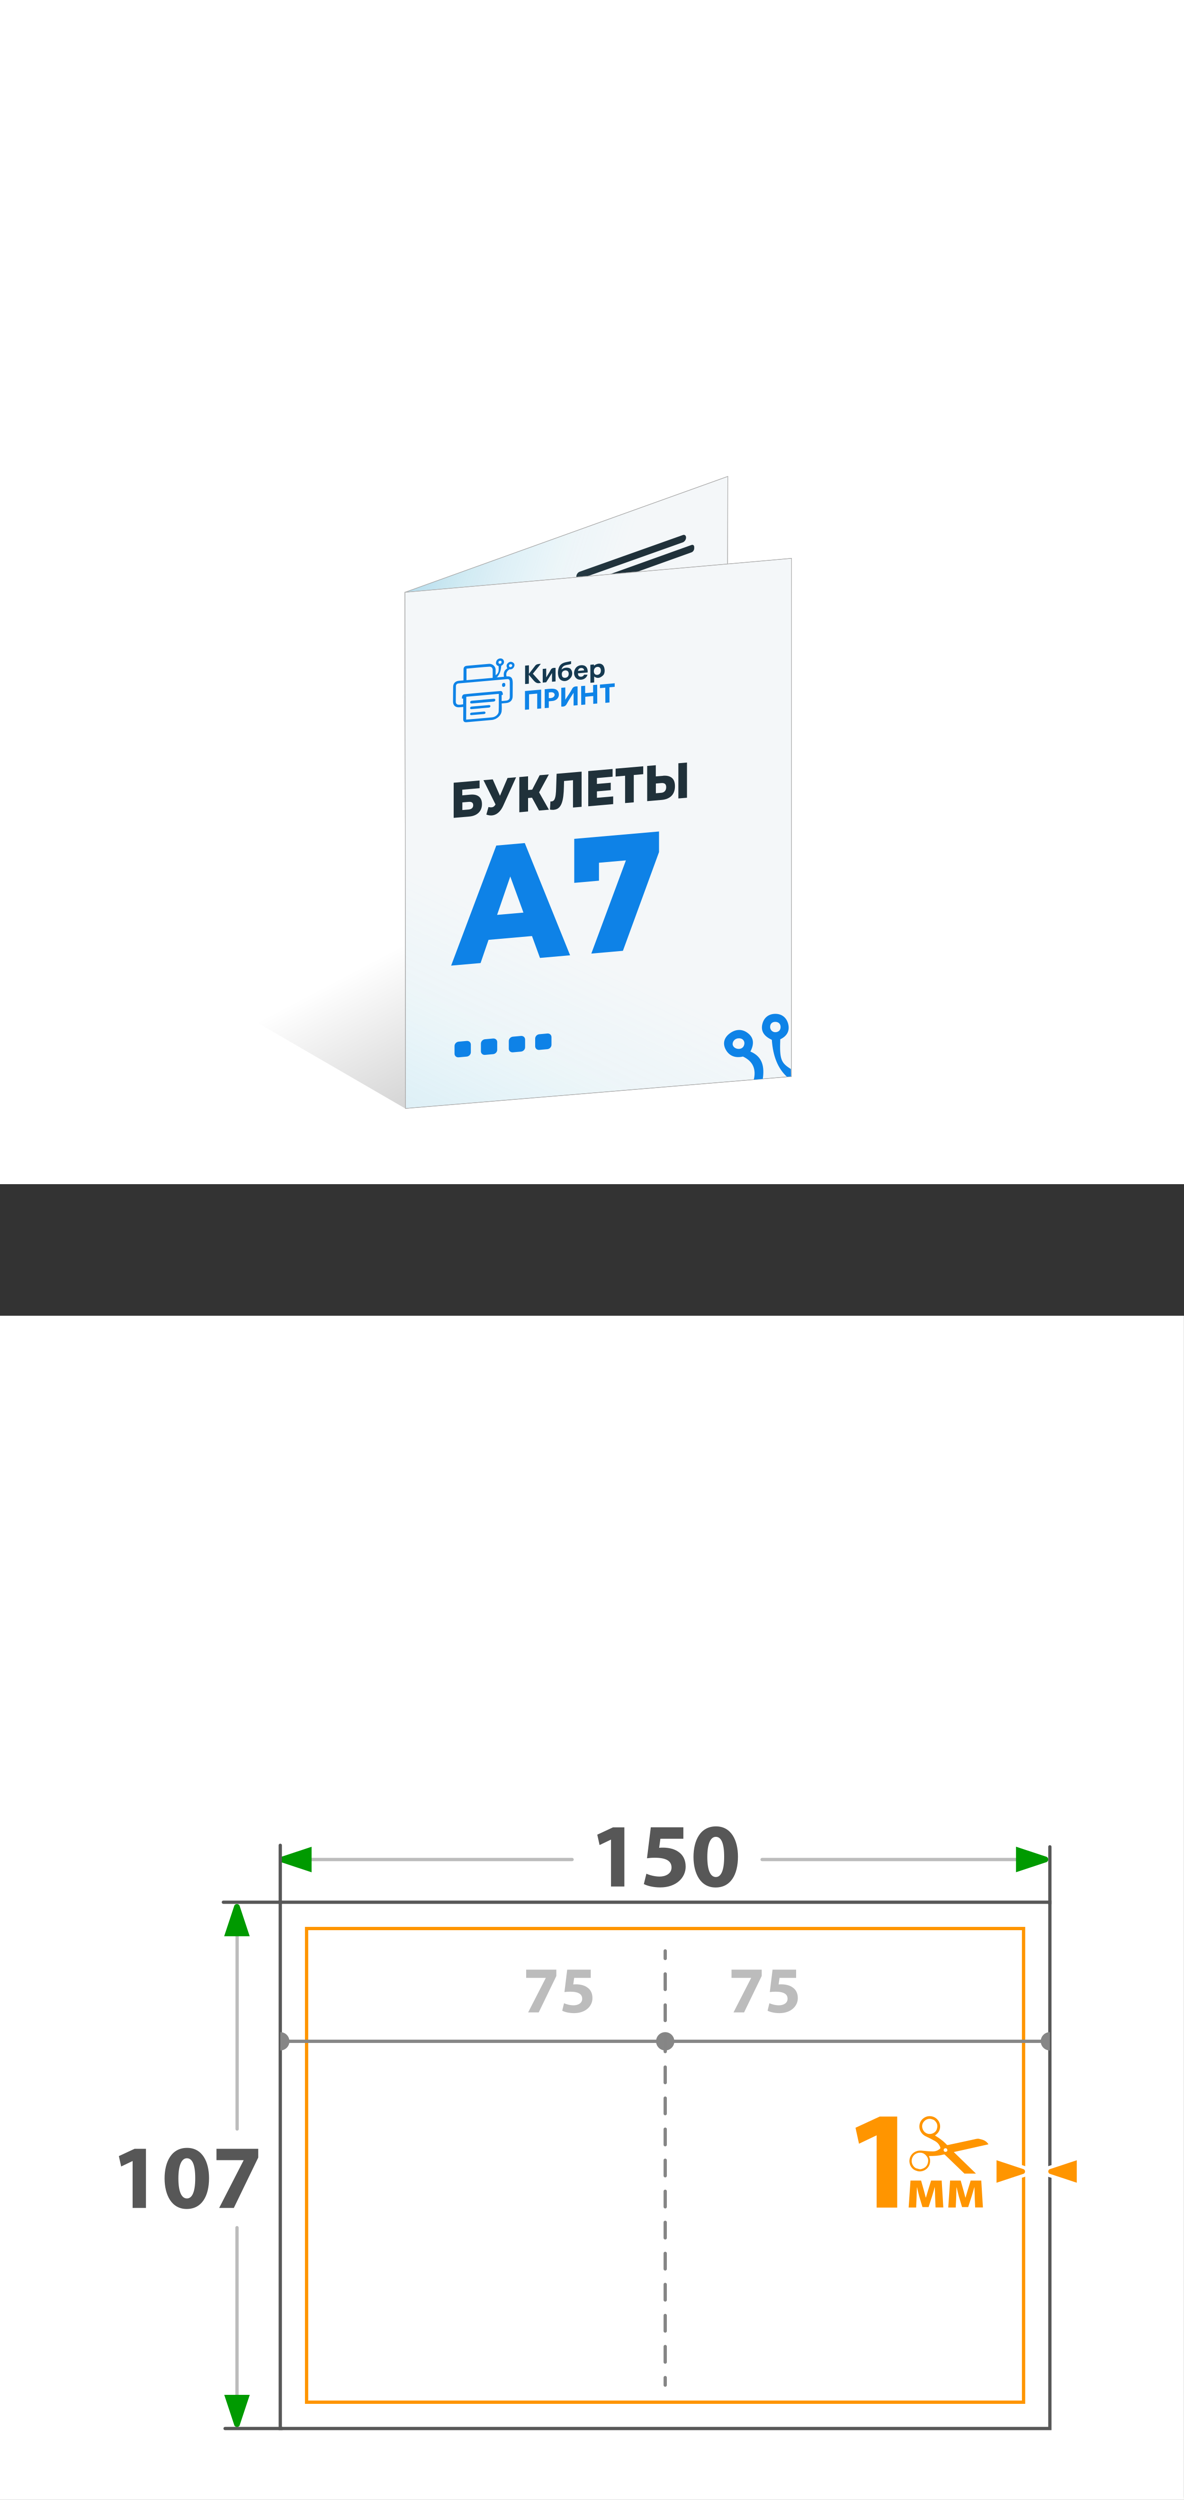 <?xml version="1.0" encoding="UTF-8"?>
<svg id="_Слой_2" data-name="Слой_2" xmlns="http://www.w3.org/2000/svg" xmlns:xlink="http://www.w3.org/1999/xlink" viewBox="0 0 180 380">
  <rect x="0" y="0" width="180" height="380" fill="#333333" stroke="none"/>
  <defs>
    <style>
      .cls-1 {
        stroke: #bcbcbc;
      }

      .cls-1, .cls-2, .cls-3, .cls-4, .cls-5, .cls-6, .cls-7, .cls-8, .cls-9, .cls-10 {
        stroke-miterlimit: 10;
      }

      .cls-1, .cls-11, .cls-4, .cls-7, .cls-8, .cls-9 {
        fill: none;
      }

      .cls-1, .cls-3, .cls-4, .cls-5, .cls-7, .cls-8, .cls-9 {
        stroke-width: .5px;
      }

      .cls-1, .cls-4, .cls-7, .cls-8, .cls-9 {
        stroke-linecap: round;
      }

      .cls-12 {
        fill: url(#_Безымянный_градиент_115);
      }

      .cls-13 {
        fill: #ff9500;
      }

      .cls-14 {
        fill: #20313a;
      }

      .cls-15 {
        fill: #009a00;
      }

      .cls-16, .cls-3, .cls-5 {
        fill: #fff;
      }

      .cls-2 {
        fill: #f4f7f9;
      }

      .cls-2, .cls-6, .cls-10 {
        stroke: #b2b2b2;
        stroke-width: .09px;
      }

      .cls-17 {
        fill: #153950;
      }

      .cls-18 {
        fill: #0e83e7;
      }

      .cls-3 {
        stroke: #585858;
      }

      .cls-19 {
        fill: #0e82e7;
      }

      .cls-4, .cls-7 {
        stroke: #858585;
      }

      .cls-20 {
        clip-path: url(#clippath-1);
      }

      .cls-5 {
        stroke: #ff9500;
      }

      .cls-6 {
        fill: url(#_Безымянный_градиент_28);
      }

      .cls-21 {
        fill: #575757;
      }

      .cls-22 {
        fill: #868686;
      }

      .cls-7 {
        stroke-dasharray: 2.36 2.36;
      }

      .cls-23 {
        fill: #bcbcbc;
      }

      .cls-8 {
        stroke: #868686;
      }

      .cls-9 {
        stroke: #575757;
      }

      .cls-10 {
        fill: url(#_Безымянный_градиент_28-2);
      }

      .cls-24 {
        clip-path: url(#clippath);
      }
    </style>
    <clipPath id="clippath">
      <rect class="cls-11" x="136.4" y="321.66" width="13.95" height="8.74"/>
    </clipPath>
    <linearGradient id="_Безымянный_градиент_115" data-name="Безымянный градиент 115" x1="68.64" y1="139.71" x2="93.51" y2="186.93" gradientUnits="userSpaceOnUse">
      <stop offset="0" stop-color="#000" stop-opacity="0"/>
      <stop offset="1" stop-color="#000" stop-opacity=".4"/>
    </linearGradient>
    <linearGradient id="_Безымянный_градиент_28" data-name="Безымянный градиент 28" x1="100.94" y1="125.28" x2="48.31" y2="108.1" gradientUnits="userSpaceOnUse">
      <stop offset=".33" stop-color="#94eeff" stop-opacity="0"/>
      <stop offset=".48" stop-color="#7fdff6" stop-opacity=".06"/>
      <stop offset=".73" stop-color="#48b9de" stop-opacity=".2"/>
      <stop offset="1" stop-color="#0087bf" stop-opacity=".4"/>
    </linearGradient>
    <linearGradient id="_Безымянный_градиент_28-2" data-name="Безымянный градиент 28" x1="98.62" y1="110.68" x2="52.92" y2="206.79" xlink:href="#_Безымянный_градиент_28"/>
    <clipPath id="clippath-1">
      <polygon class="cls-11" points="108.73 164.63 120.25 163.62 120.07 153.93 108.44 154.08 108.73 164.63"/>
    </clipPath>
  </defs>
  <g id="_Слой_1-2" data-name="Слой_1">
    <g>
      <path class="cls-16" d="M179.99,379.5v-179.5H0v180h180c0-.17-.01-.34-.01-.5Z"/>
      <g>
        <rect class="cls-3" x="42.61" y="289.15" width="117" height="80"/>
        <g>
          <rect class="cls-5" x="46.61" y="293.15" width="109" height="72"/>
          <g>
            <g>
              <path class="cls-13" d="M133.27,324.6h-.04l-2.64,1.26-.53-2.43,3.68-1.7h2.66v13.84h-3.13v-10.96Z"/>
              <path class="cls-13" d="M138.41,331.46h1.62l.44,1.55c.07.24.18.66.27,1.03h.03c.08-.28.21-.73.33-1.12l.45-1.46h1.61l.25,4.09h-1.18l-.07-1.64c0-.35-.03-.95-.04-1.43h-.02c-.16.54-.18.68-.39,1.34l-.54,1.67h-.93l-.49-1.62c-.11-.39-.24-.97-.33-1.36h-.03c-.02.51-.02,1.09-.04,1.43l-.07,1.62h-1.14l.28-4.09Z"/>
              <path class="cls-13" d="M144.43,331.46h1.62l.44,1.55c.07.24.18.66.27,1.03h.03c.08-.28.21-.73.33-1.12l.45-1.46h1.61l.25,4.09h-1.18l-.07-1.64c0-.35-.03-.95-.04-1.43h-.02c-.16.54-.18.68-.39,1.34l-.54,1.67h-.93l-.49-1.62c-.11-.39-.24-.97-.33-1.36h-.03c-.02.51-.02,1.09-.04,1.43l-.07,1.62h-1.14l.28-4.09Z"/>
              <g class="cls-24">
                <path class="cls-13" d="M148.69,326.3c.51-.11,1.03-.23,1.54-.34.01,0,.02,0,.04-.01h0s-.02-.05-.04-.07c-.17-.24-.39-.43-.66-.55-.24-.1-.5-.16-.75-.22-.09-.02-.18-.02-.27,0-.11,0-.22.03-.32.06-.88.19-1.76.38-2.64.57-.5.11-1,.21-1.5.32-.07.01-.12,0-.16-.05-.06-.07-.13-.14-.2-.21-.45-.45-.96-.8-1.49-1.13-.03-.02-.06-.03-.09-.05,0-.01,0-.02.01-.02.06-.05.11-.09.17-.14.35-.29.55-.65.59-1.1.07-.79-.5-1.45-1.1-1.62-.52-.15-.99-.07-1.42.24-.35.26-.56.62-.62,1.06-.09.69.28,1.27.77,1.59.13.08.27.14.41.21.4.19.8.39,1.18.61.38.22.65.53.8.94.05.13.03.17-.07.26-.3.24-.64.38-1.03.38-.54,0-1.08-.05-1.62-.11-.26-.03-.51-.03-.77.04-.68.19-1.14.73-1.19,1.42-.05.72.37,1.32.89,1.53.2.08.4.15.61.16.83.03,1.69-.61,1.64-1.7,0-.18-.07-.35-.13-.52-.01-.04-.03-.07-.04-.12.04,0,.07,0,.1,0,.69,0,1.37-.03,2.03-.21.06-.02.11-.02.17-.03.04,0,.07,0,.1.03.15.14.3.28.44.42.88.85,1.76,1.7,2.64,2.55.07.07.15.14.23.2.15.11.33.17.51.23.47.16.93.15,1.39-.04h0c-.18-.19-.37-.38-.55-.56-1.04-1.01-2.07-2.02-3.11-3.02-.06-.05-.11-.11-.17-.17.04-.01.07-.02.1-.03,1.18-.26,2.37-.52,3.55-.79ZM142.41,323.68c-.18.52-.84.83-1.41.65-.6-.19-.94-.85-.76-1.45.18-.56.83-.98,1.47-.73.29.06.5.26.66.53.18.33.16.65.04.99ZM140.07,329.72c-.2.05-.38-.01-.61-.08-.27-.03-.49-.22-.66-.48-.16-.26-.23-.54-.19-.85.1-.66.63-1.1,1.29-1.09.46.01.79.25,1.04.63.19.29.2.6.12.93-.13.53-.49.8-.99.93ZM143.66,327.09c-.15-.04-.24-.2-.19-.34.04-.15.2-.24.35-.2.14.04.24.22.2.37-.04.12-.22.21-.35.17Z"/>
              </g>
            </g>
            <g>
              <path class="cls-13" d="M151.25,328.02l4.47,1.48c.25.14.36.35.36.58,0,.23-.12.44-.31.55l-4.52,1.5v-4.12Z"/>
              <path class="cls-16" d="M151.5,328.37l4.14,1.37c.26.16.26.53,0,.68l-4.14,1.37v-3.42M151,327.67v4.81l.66-.22,4.14-1.37.05-.02.05-.03c.27-.16.43-.45.43-.77s-.16-.6-.43-.77l-.05-.03-.05-.02-4.14-1.37-.66-.22h0Z"/>
            </g>
            <g>
              <path class="cls-13" d="M159.48,330.66c-.25-.14-.36-.35-.36-.58,0-.23.12-.44.31-.55l4.52-1.5v4.12l-4.47-1.48Z"/>
              <path class="cls-16" d="M163.7,328.37v3.42l-4.14-1.37c-.26-.16-.26-.53,0-.68l4.14-1.37M164.2,327.67l-.66.22-4.14,1.37-.05.02-.05.03c-.27.16-.43.45-.43.77s.16.6.43.77l.05.03.05.02,4.14,1.37.66.22v-4.81h0Z"/>
            </g>
          </g>
        </g>
        <g>
          <g>
            <path class="cls-23" d="M84.58,299.4v.96l-2.68,5.54h-1.61l2.68-5.23v-.02h-2.98v-1.25h4.59Z"/>
            <path class="cls-23" d="M89.81,300.65h-2.52l-.14,1c.14-.02.26-.02.42-.02.62,0,1.26.14,1.71.47.49.33.79.87.79,1.63,0,1.21-1.04,2.28-2.79,2.28-.79,0-1.45-.18-1.81-.37l.28-1.14c.28.14.87.32,1.46.32.63,0,1.3-.3,1.3-.99s-.53-1.08-1.83-1.08c-.36,0-.61.02-.87.06l.42-3.41h3.58v1.25Z"/>
          </g>
          <line class="cls-8" x1="158.22" y1="310.29" x2="43.99" y2="310.29"/>
          <circle class="cls-22" cx="101.13" cy="310.29" r="1.39"/>
          <path class="cls-22" d="M42.61,311.68c.77,0,1.39-.62,1.39-1.39s-.62-1.39-1.39-1.39v2.78Z"/>
          <path class="cls-22" d="M159.61,308.9c-.77,0-1.39.62-1.39,1.39s.62,1.39,1.39,1.39v-2.78Z"/>
          <g>
            <path class="cls-23" d="M115.8,299.4v.96l-2.68,5.54h-1.61l2.68-5.23v-.02h-2.98v-1.25h4.59Z"/>
            <path class="cls-23" d="M121.03,300.65h-2.52l-.14,1c.14-.02.26-.02.42-.02.62,0,1.26.14,1.71.47.49.33.79.87.79,1.63,0,1.21-1.04,2.28-2.79,2.28-.79,0-1.45-.18-1.81-.37l.28-1.14c.28.14.87.32,1.46.32.63,0,1.3-.3,1.3-.99s-.53-1.08-1.83-1.08c-.36,0-.61.02-.87.06l.42-3.41h3.58v1.25Z"/>
          </g>
        </g>
        <line class="cls-1" x1="36.05" y1="294.17" x2="36.05" y2="323.62"/>
        <line class="cls-1" x1="36.03" y1="338.62" x2="36.03" y2="365.42"/>
        <line class="cls-1" x1="47.37" y1="282.66" x2="86.97" y2="282.66"/>
        <g>
          <path class="cls-21" d="M20.16,328.5h-.03l-1.71.82-.35-1.58,2.39-1.11h1.73v8.99h-2.03v-7.12Z"/>
          <path class="cls-21" d="M31.78,331.09c0,2.76-1.12,4.69-3.4,4.69s-3.35-2.09-3.36-4.63c0-2.61,1.09-4.66,3.42-4.66s3.34,2.14,3.34,4.6ZM27.12,331.14c0,2.06.5,3.04,1.3,3.04s1.26-1.02,1.26-3.07-.43-3.04-1.27-3.04c-.76,0-1.29.97-1.29,3.07Z"/>
          <path class="cls-21" d="M39.26,326.63v1.33l-3.71,7.66h-2.23l3.71-7.23v-.03h-4.12v-1.73h6.35Z"/>
        </g>
        <g>
          <line class="cls-4" x1="101.13" y1="362.55" x2="101.13" y2="361.41"/>
          <line class="cls-7" x1="101.13" y1="359.05" x2="101.13" y2="298.88"/>
          <line class="cls-4" x1="101.13" y1="297.7" x2="101.13" y2="296.55"/>
        </g>
        <g>
          <path class="cls-21" d="M92.89,279.64h-.03l-1.71.82-.35-1.58,2.39-1.11h1.73v8.99h-2.03v-7.12Z"/>
          <path class="cls-21" d="M103.88,279.5h-3.48l-.19,1.38c.19-.03.36-.03.58-.03.86,0,1.74.19,2.36.65.68.46,1.09,1.2,1.09,2.25,0,1.67-1.44,3.15-3.86,3.15-1.09,0-2-.25-2.5-.51l.39-1.58c.39.19,1.2.44,2.02.44.87,0,1.8-.42,1.8-1.37s-.73-1.49-2.53-1.49c-.5,0-.84.03-1.2.08l.58-4.71h4.95v1.73Z"/>
          <path class="cls-21" d="M112.19,282.22c0,2.76-1.12,4.69-3.4,4.69s-3.35-2.09-3.36-4.63c0-2.61,1.09-4.66,3.42-4.66s3.34,2.14,3.34,4.6ZM107.53,282.28c0,2.06.5,3.04,1.3,3.04s1.26-1.02,1.26-3.07-.43-3.04-1.27-3.04c-.76,0-1.29.97-1.29,3.07Z"/>
        </g>
        <path class="cls-15" d="M35.64,368.71l-1.55-4.68h3.88l-1.55,4.68c-.18.29-.6.29-.77,0Z"/>
        <path class="cls-15" d="M36.41,289.64l1.55,4.68h-3.88l1.55-4.68c.18-.29.6-.29.77,0Z"/>
        <path class="cls-15" d="M42.69,282.27l4.68-1.55v3.88l-4.68-1.55c-.29-.18-.29-.6,0-.77Z"/>
        <line class="cls-1" x1="154.46" y1="282.66" x2="115.86" y2="282.66"/>
        <path class="cls-15" d="M159.14,283.04l-4.68,1.55v-3.88l4.68,1.55c.29.18.29.6,0,.77Z"/>
        <polyline class="cls-9" points="33.96 289.15 42.61 289.15 42.61 280.5"/>
        <line class="cls-9" x1="42.87" y1="369.15" x2="34.22" y2="369.15"/>
        <line class="cls-9" x1="159.61" y1="289.39" x2="159.61" y2="280.73"/>
      </g>
      <rect class="cls-16" width="180" height="180"/>
      <polygon class="cls-12" points="103.53 134.52 103.5 118.97 27.63 74.44 27.63 148.79 61.58 168.48 120.33 163.63 103.53 134.52"/>
      <polygon class="cls-2" points="61.56 90.03 110.64 72.42 110.58 149.89 61.66 168.48 61.56 90.03"/>
      <g>
        <path class="cls-14" d="M103.81,82.44l-15.7,5.58c-.27.1-.49-.07-.49-.38h0c0-.31.22-.63.49-.73l15.7-5.58c.27-.1.49.07.49.38h0c0,.31-.22.63-.49.73Z"/>
        <path class="cls-14" d="M105.13,83.96l-17.11,6.13c-.23.08-.41-.06-.41-.32v-.19c0-.26.18-.53.41-.61l17.11-6.13c.23-.08.41.06.41.32v.19c0,.26-.18.53-.41.61Z"/>
        <path class="cls-14" d="M99.98,87.91l-11.88,4.19c-.27.09-.48-.07-.48-.38v-.02c0-.3.22-.62.48-.72l11.88-4.19c.27-.09.48.07.48.38v.02c0,.3-.22.62-.48.72Z"/>
        <path class="cls-14" d="M101.25,89.47l-13.14,4.67c-.27.1-.49-.07-.49-.38h0c0-.31.22-.63.49-.73l13.14-4.67c.27-.1.49.07.49.38h0c0,.31-.22.63-.49.73Z"/>
      </g>
      <polygon class="cls-6" points="110.37 150.96 61.66 168.48 61.56 90.03 110.64 72.42 110.37 150.96"/>
      <polygon class="cls-2" points="61.56 90.03 120.34 84.87 120.33 163.63 61.66 168.49 61.56 90.03"/>
      <polygon class="cls-10" points="120.33 163.63 61.66 168.49 61.56 90.03 120.34 84.87 120.33 163.63"/>
      <polygon class="cls-11" points="120.34 162.99 61.56 168.35 61.56 90.12 120.34 84.76 120.34 162.99"/>
      <g>
        <path class="cls-19" d="M70.95,160.61l-1.22.11c-.35.03-.63-.21-.63-.55v-1.17c0-.33.28-.63.63-.66l1.22-.11c.35-.03.63.21.63.55v1.17c0,.33-.28.63-.63.66Z"/>
        <path class="cls-19" d="M74.96,160.24l-1.22.11c-.35.03-.63-.21-.63-.55v-1.17c0-.33.28-.63.63-.66l1.22-.11c.35-.03.63.21.63.55v1.17c0,.33-.28.63-.63.66Z"/>
        <path class="cls-19" d="M79.2,159.85l-1.22.11c-.35.03-.63-.21-.63-.55v-1.17c0-.33.28-.63.63-.66l1.22-.11c.35-.03.63.21.63.55v1.17c0,.33-.28.63-.63.66Z"/>
        <path class="cls-19" d="M83.21,159.48l-1.22.11c-.35.03-.63-.21-.63-.55v-1.17c0-.33.28-.63.63-.66l1.22-.11c.35-.03.63.21.63.55v1.17c0,.33-.28.63-.63.66Z"/>
      </g>
      <g>
        <path class="cls-14" d="M68.97,124.33v-5.35l3.94-.34v1.17l-2.63.23v.86l1.22-.11c.58-.05,1.01.05,1.32.3.3.25.45.63.45,1.15s-.17.97-.51,1.3c-.34.33-.82.53-1.43.58l-2.36.2ZM70.29,123.13l.96-.08c.22-.02.39-.08.51-.2.12-.11.18-.26.18-.45,0-.38-.23-.55-.69-.51l-.96.08v1.15Z"/>
        <path class="cls-14" d="M75.66,122.94l-2.16-4.35,1.41-.12,1.47,3.34-.73,1.13ZM74.24,122.67c.26.06.48.07.65.02.17-.05.32-.19.45-.42l.23-.4.12-.16,1.47-3.45,1.3-.11-1.95,4.31c-.19.42-.42.76-.69,1.01-.27.25-.56.4-.88.46-.32.06-.65.02-1-.11l.32-1.14Z"/>
        <path class="cls-14" d="M78.95,123.47v-5.35l1.33-.12v5.35l-1.33.12ZM79.89,121.34v-1.22l1.71-.15v1.22l-1.71.15ZM81.82,120.7l-1.23-.05,1.45-2.81,1.4-.12-1.62,2.98ZM81.95,123.21l-1.33-2.43,1.07-.81,1.76,3.11-1.5.13Z"/>
        <path class="cls-14" d="M84.22,123.1c-.09,0-.18,0-.29,0-.1,0-.21-.02-.32-.04l.07-1.24c.06.01.12.01.18,0,.18-.02.32-.11.42-.28.09-.17.16-.41.2-.72.04-.3.06-.66.07-1.06l.07-2.14,3.8-.33v5.35l-1.31.11v-4.49l.29.31-1.91.17.27-.38-.03,1.23c-.01.52-.04.99-.09,1.41-.05.42-.13.78-.24,1.08-.11.3-.26.54-.45.71-.19.17-.43.27-.73.3Z"/>
        <path class="cls-14" d="M90.76,121.27l2.46-.21v1.17l-3.79.33v-5.35l3.7-.32v1.17l-2.38.21v3.01ZM90.66,119.17l2.19-.19v1.13l-2.19.19v-1.13Z"/>
        <path class="cls-14" d="M95.03,122.07v-4.49l.3.31-1.74.15v-1.2l4.2-.36v1.2l-1.74.15.3-.36v4.49l-1.31.11Z"/>
        <path class="cls-14" d="M100.8,117.92c.58-.05,1.02.06,1.34.32.32.26.47.69.47,1.27,0,.63-.18,1.12-.53,1.47-.35.35-.84.55-1.46.61l-2.23.19v-5.35l1.31-.11v1.7l1.09-.09ZM100.54,120.51c.22-.02.4-.1.54-.25.13-.15.2-.35.2-.6s-.07-.43-.2-.52c-.13-.09-.31-.13-.54-.11l-.83.07v1.48l.83-.07ZM103.13,121.37v-5.35l1.31-.11v5.35l-1.31.11Z"/>
      </g>
      <g>
        <path class="cls-19" d="M68.58,146.79l6.87-18.26,4.33-.38,6.89,17.06-4.58.4-5.38-14.75,1.73-.15-5.38,15.68-4.49.39ZM72.34,143.03l1.13-3.78,7.6-.66,1.13,3.58-9.87.86Z"/>
        <path class="cls-19" d="M89.9,144.94l6.07-16.35,1.18,2.02-7.89.69,1.8-2.45v5.02l-3.76.33v-6.69l12.89-1.12v3.13l-5.49,15.01-4.8.42Z"/>
      </g>
      <g>
        <g>
          <path class="cls-18" d="M87.81,104.35c0,.95,0,1.9,0,2.85l-.61.05c0-.63,0-1.26,0-1.94-.37.59-.74,1.12-1.03,1.68-.2.38-.47.45-.84.41,0-.94,0-1.89,0-2.85l.61-.05c0,.59,0,1.2,0,1.86.37-.58.74-1.08,1.02-1.62.2-.39.49-.42.86-.4Z"/>
          <path class="cls-18" d="M88.35,104.29c.21-.02.4-.04.61-.05,0,.37,0,.74,0,1.12.41-.04.8-.07,1.21-.11,0-.37,0-.74,0-1.12l.62-.05c0,.95,0,1.9.01,2.86l-.61.05c0-.39,0-.79,0-1.19-.41.04-.8.07-1.21.11,0,.4,0,.79,0,1.19l-.62.05c0-.95,0-1.9-.01-2.86Z"/>
          <path class="cls-18" d="M79.82,105.04c.82-.07,1.63-.14,2.45-.22,0,.95,0,1.9,0,2.87-.19.02-.39.03-.6.05,0-.76,0-1.53,0-2.31-.42.04-.82.07-1.24.11,0,.76,0,1.53,0,2.3-.21.02-.41.04-.62.05,0-.95,0-1.9,0-2.86Z"/>
          <path class="cls-18" d="M92.67,106.78l-.64.06c0-.77,0-1.53-.01-2.31l-.81.07v-.54c.74-.07,1.49-.13,2.24-.2v.54c-.26.02-.52.05-.8.07,0,.78,0,1.54.01,2.32Z"/>
          <path class="cls-18" d="M84.22,104.71c-.47-.08-1.38.08-1.41.06v2.87c.21-.02.41-.04.62-.05,0-.33,0-.65,0-.99.22-.02.44-.03.65-.06.49-.08.85-.43.88-.87.04-.52-.24-.88-.73-.96ZM84.25,105.83c-.2.33-.75.3-.82.28v-.84c.11-.02.6-.14.81.12.1.13.11.29.01.44Z"/>
        </g>
        <g>
          <path class="cls-17" d="M82.24,103.78s-.02,0-.02,0c-.72.25-1-.25-1.34-.64-.15-.18-.31-.36-.48-.56,0,.47,0,.9,0,1.35l-.57.05c0-.93,0-1.86,0-2.8l.58-.05c0,.43,0,.85,0,1.3.34-.44.66-.85.98-1.27.21-.28.8-.24.83-.25-.44.54-.82,1.01-1.21,1.5.42.46.82.91,1.24,1.37Z"/>
          <path class="cls-17" d="M82.51,101.68l.53-.05c0,.42,0,.83,0,1.34.25-.42.49-.76.67-1.12.17-.34.45-.34.75-.33v2.06c-.17.02-.35.03-.54.05,0-.42,0-.84,0-1.33-.32.51-.6.96-.89,1.41l-.52.05c0-.69,0-1.37,0-2.07Z"/>
          <path class="cls-17" d="M86.75,101.68c-.26-.27-1.03-.28-1.39.11.19-.84.94-.64,1.46-.87v-.42c-.25.05-.48.09-.71.14-.68.13-1.04.42-1.2,1-.07.26-.1.53-.08.79.05.48.18.91.72,1.06.44.12.84-.04,1.21-.47.33-.38.3-1.01-.02-1.34ZM85.92,103.03c-.42.03-.51-.26-.51-.58,0-.31.18-.5.52-.55.36,0,.53.2.53.53,0,.32-.16.57-.54.6Z"/>
          <path class="cls-17" d="M91.66,101.11c-.31-.34-.86-.31-1.36.08,0-.06,0-.12-.01-.19l-.54.05c0,.92,0,1.83.01,2.74l.57-.05v-.91c.45.35.91.27,1.38-.2.31-.31.28-1.16-.04-1.51ZM90.83,102.58c-.35.03-.54-.17-.55-.54,0-.38.21-.64.53-.67.33-.03.54.19.54.55,0,.38-.2.63-.53.66Z"/>
          <path class="cls-17" d="M88.54,101.11c-.67-.02-1.12.33-1.25.98-.11.59.23,1.14.76,1.22.6.08,1.1-.21,1.27-.75-.17,0-.33,0-.5-.01-.15.23-.33.35-.6.31-.31-.04-.33-.27-.37-.51.5-.04.99-.09,1.49-.13.05-.66-.27-1.08-.79-1.1ZM87.86,101.99c.06-.25.19-.43.48-.45.27-.01.43.1.46.36-.31.03-.62.05-.94.08Z"/>
        </g>
        <g>
          <path class="cls-18" d="M75.52,102.97l1.09-.1c-.08-.49-.03-.96.52-1.28-.18-.31-.16-.6.13-.84.23-.19.49-.19.72-.05.24.15.3.39.17.66-.14.3-.4.42-.7.39-.43.27-.56.64-.44,1.07.78-.07.94.33.94,1.02s0,1.32-.01,1.98c0,.61-.36.99-.99,1.05-.21.02-.42.04-.68.06,0,.41.04.81-.01,1.2-.09.66-.77,1.24-1.49,1.31-1.28.12-2.56.23-3.84.34-.35.03-.51-.12-.51-.44,0-.63,0-1.25.01-1.88-.21.02-.4.03-.59.05-.59.05-.97-.28-.97-.85,0-.75.01-1.5.02-2.25,0-.54.33-.88.9-.93.22-.02.43-.04.67-.06,0-.57,0-1.12.01-1.67,0-.34.17-.52.54-.55,1.1-.09,2.21-.19,3.31-.29.54-.05,1.03.39,1.03.89,0,.29,0,.57,0,.84M75.33,102.66c.46-.36.52-.53.47-1.41-.32-.1-.46-.33-.37-.66.07-.27.28-.47.58-.5.29-.03.51.11.59.37.1.34-.1.58-.4.75q-.05,1.1-.66,1.76M76.28,106.56c.25-.02.49-.03.73-.07.3-.05.49-.23.49-.52.01-.79.01-1.57,0-2.36,0-.22-.1-.41-.38-.38-2.46.21-4.93.43-7.39.65-.25.02-.42.17-.42.43,0,.78-.01,1.56-.02,2.34,0,.26.13.45.4.47.23.02.48-.03.72-.06,0-.3,0-.6,0-.88l-.18.02c-.02-.29.03-.63.39-.67,1.82-.19,3.64-.34,5.46-.49.25-.02.31.19.36.4.03.15,0,.21-.18.22,0,.28.01.59,0,.88ZM70.86,109.39c1.33-.12,2.64-.22,3.96-.35.5-.05.97-.45.99-.87.04-.9.02-1.8.02-2.7l-4.94.44-.02,3.49ZM74.9,103.04c0-.42,0-.82,0-1.22,0-.3-.22-.49-.48-.48-1.17.07-2.33.19-3.5.3v1.75s3.98-.35,3.98-.35ZM76.25,100.65c0-.16-.1-.23-.24-.21-.12.02-.23.1-.23.24,0,.15.09.22.23.22.14,0,.24-.13.24-.25ZM77.4,101.11c-.03.06-.02.13,0,.18.04.08.11.13.21.12.14-.01.26-.12.26-.25,0-.12-.11-.22-.27-.2-.1.01-.17.06-.21.15Z"/>
          <path class="cls-18" d="M76.82,104.09c.01.16-.06.3-.25.32-.18.02-.25-.12-.25-.28,0-.16.06-.3.25-.32.18-.02.26.1.25.28Z"/>
          <path class="cls-18" d="M73.4,106.36c.54-.05,1.08-.09,1.62-.14.16-.02.29.02.28.19,0,.15-.12.22-.28.24-1.09.09-2.17.19-3.26.28-.14.01-.28,0-.28-.17,0-.18.12-.24.29-.25.54-.04,1.08-.09,1.62-.14Z"/>
          <path class="cls-18" d="M73.01,107.68c-.42.04-.85.08-1.27.11-.13.01-.27.02-.27-.16,0-.16.12-.22.26-.23.86-.08,1.71-.15,2.57-.22.13-.01.27.02.25.18-.01.15-.13.19-.26.2-.42.04-.85.07-1.27.11Z"/>
          <path class="cls-18" d="M72.61,108.62c-.3.03-.61.05-.91.08-.12.01-.22,0-.23-.14-.01-.14.08-.22.21-.23.64-.06,1.27-.12,1.91-.17.12,0,.23.06.22.19-.01.13-.12.18-.25.19-.32.03-.63.05-.95.08Z"/>
        </g>
      </g>
      <g class="cls-20">
        <g>
          <path class="cls-18" d="M138.11,164.51c0-1.55-.78-2.36-2.19-2.24-.54.04-1.08.1-1.68.15-.01-1.68-.03-3.32-.04-4.97,0-1.01-.44-1.5-1.4-1.46-2.98.11-6.12.2-9.43.3-1.4.04-2.72,1.21-3.09,2.59.6-.43,1.17.52.59.98.07-.05.1-.09.12-.1.01-.02.02-.02,0,0-.02.02-.04.07-.03.12.01.11-.01.23-.01.34,0,.22.02.44.03.65.01.21.08.42.12.63.05.09.08.18.08.28,0,.07-.01.14-.02.21,0,.03,0,.05-.02.08-.01.03-.02.06-.03.09,0,.02-.02.05-.03.07-.1.24-.29.34-.48.33-.07.01-.14.01-.2,0-.05,0-.11-.03-.16-.06,0,0,0,0,0,0-1.52-.94-1.73-1.49-1.62-4.52,1.05-.49,1.48-1.32,1.19-2.39-.25-.9-.94-1.48-1.93-1.48-1,0-1.72.55-1.97,1.51-.32,1.22.38,1.96,1.43,2.44q.25,3.74,2.28,5.6c.07.02.13.05.18.1.03.04.06.07.09.11.06.09.08.18.09.28,0,.05-.01.1-.02.16-.03.1-.08.19-.15.27,0,0,0,0,0,0-.03.03-.06.06-.1.09-.07.05-.15.09-.24.11-.01,0-.02,0-.03,0-.02,0-.03,0-.05,0-.16.02-.28-.02-.37-.09-.19-.06-.29-.22-.33-.4-.11.16-.28.27-.48.29-.37.04-.74.08-1.11.12-.12.01-.24-.01-.34-.07-.05.02-.1.03-.16.03-.21.02-.36-.05-.47-.15-.03-.03-.06-.06-.08-.09-.08-.13-.12-.28-.08-.44h0c.24-1.73.03-3.34-1.89-4.14.62-1.19.53-2.18-.52-2.9-.85-.58-1.81-.47-2.63.15-.88.66-1.09,1.56-.59,2.47.55.99,1.5,1.3,2.61,1.04,1.55.73,2.02,1.95,1.65,3.51,0,0,0,0,0,0,0,.1-.02.21-.06.31-.06.16-.14.28-.29.39-.14.1-.33.13-.5.11-.16-.02-.31-.12-.39-.24-.05-.07-.09-.19-.1-.29-1.64.58-2,1.96-1.95,3.94.06,2.32.14,4.63.21,6.93.06,2.1,1.39,3.07,3.6,2.69.09-.02.18-.03.28-.05-.19-.11-.28-.34-.23-.58,0-.03-.01-.06-.02-.09,0,0,0,0,0-.01,0-.05.01-.09.02-.14,0-.02,0-.03,0-.05-.02-.16.06-.32.18-.45-.16.03-.32.05-.49.07-1.05.12-1.73-.32-1.77-1.33-.1-2.71-.17-5.44-.2-8.18,0-.78.32-1.49,1.32-1.59,8.16-.81,15.38-1.53,21.82-2.14.62-.06,1.02.27,1.03,1.04.01,2.24.03,4.46.04,6.68,0,.75-.32,1.36-.97,1.61-.57.22-1.19.24-1.79.35,0-.86-.01-1.75-.02-2.55l.46-.07c.04-.87-.09-1.82-.99-1.71-4.86.62-10.16,1.4-15.94,2.26-.83.12-1.04.9-1.17,1.63-.09.53.02.7.63.6.02.93,0,1.97.02,2.94-.38.07-.74.14-1.1.22.08.06.13.14.16.23.02.03.03.05.04.08.03.07.03.15.02.23,0,.04,0,.08-.02.12,0,.11-.02.21-.04.32-.03.14-.11.26-.22.35.4-.08.81-.16,1.26-.25.03,1.37-.09,2.72.12,3.95.34,2.08,2.56,3.22,4.81,2.66,3.8-.94,7.38-1.86,10.75-2.71.9-.22,1.29-.79,1.28-1.73-.02-1.8-.03-3.6-.05-5.43.52-.1,1-.19,1.47-.28,1.43-.27,2.34-1.49,2.34-3.08-.01-2.12-.02-4.25-.04-6.38ZM117.92,156.9c-.48.03-.83-.36-.84-.76-.01-.55.33-.82.81-.81.42.01.76.26.78.74.02.5-.29.8-.75.83ZM113.11,158.91c-.12.3-.37.51-.76.53-.5.02-.98-.3-.97-.76.01-.43.38-.86.96-.85.37,0,.63.15.76.43.1.2.09.44,0,.66ZM133.07,162.51l-11.43,1.01c-.02-1.37-.07-2.69-.07-4.02,0-.99.68-1.73,1.49-1.79,3.51-.25,6.83-.33,9.96-.47l.05,5.27ZM133.25,180.17c-3.51.85-7.19,1.78-11.11,2.67-1.54.35-3.08-.46-3.15-1.79-.17-2.92-.15-5.9-.21-8.87l14.39-2.21.09,10.19Z"/>
          <path class="cls-18" d="M115.34,168.29c-.02.55.24.98.89.9.62-.08.84-.6.82-1.13-.01-.53-.23-.99-.87-.92-.62.07-.87.53-.84,1.15Z"/>
          <path class="cls-18" d="M126.28,173.16c-1.59.27-3.21.56-4.89.83-.51.08-.92.3-.89.84.03.47.38.62.89.53,3.32-.61,6.46-1.18,9.45-1.72.38-.07.74-.2.74-.72,0-.55-.33-.61-.78-.53-1.47.27-2.98.51-4.52.78Z"/>
          <path class="cls-18" d="M127.42,176.94c1.19-.24,2.36-.48,3.51-.72.35-.07.71-.17.71-.68,0-.48-.32-.55-.69-.48-2.33.44-4.76.91-7.29,1.42-.4.08-.8.28-.76.8.04.46.39.49.8.41,1.27-.26,2.51-.51,3.73-.76Z"/>
          <path class="cls-18" d="M128.59,179.45c.84-.19,1.66-.38,2.47-.56.32-.07.57-.21.6-.62.03-.43-.22-.58-.55-.52-1.72.35-3.49.73-5.32,1.15-.34.08-.67.39-.64.79.04.39.36.46.74.37.91-.21,1.8-.41,2.69-.61Z"/>
        </g>
      </g>
    </g>
  </g>
</svg>